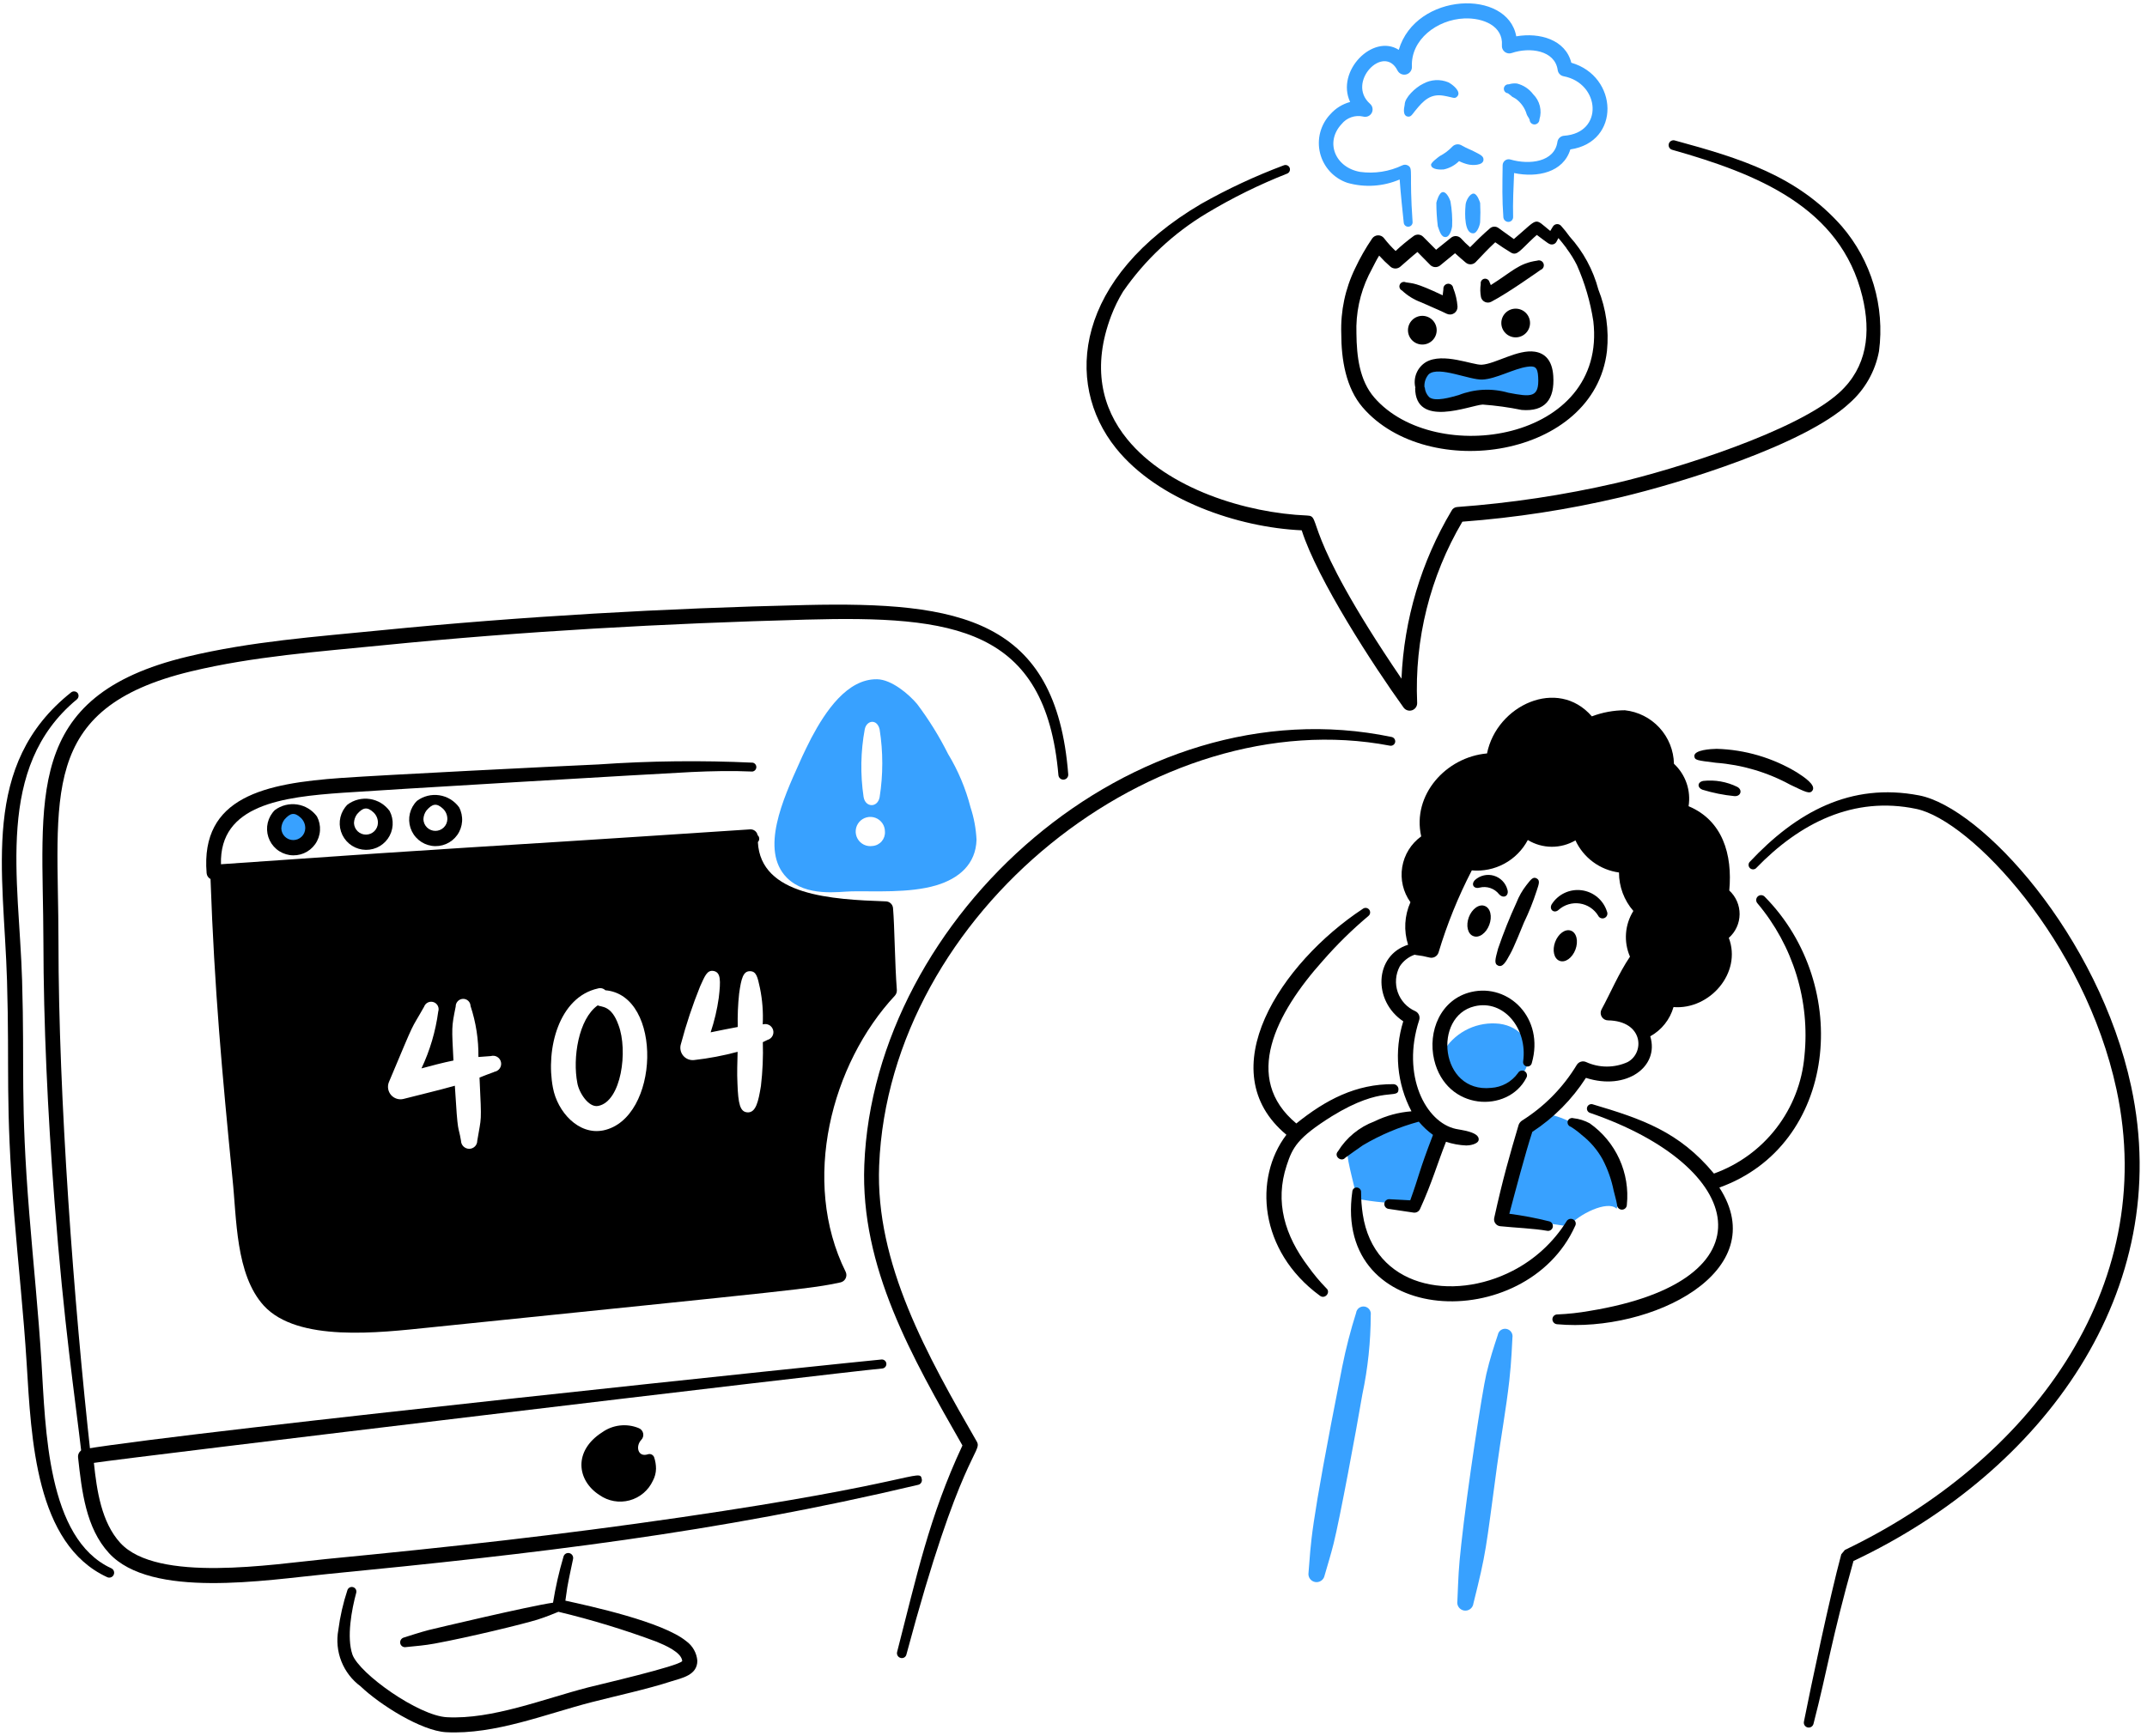 <svg width="601" height="486" viewBox="0 0 601 486" fill="none" xmlns="http://www.w3.org/2000/svg">
<g clip-path="url(#clip0_520_1709)">
<path d="M427.857 314.811C425.111 323.252 423.637 332.184 421.158 340.732C427.054 341.885 433.218 342.427 439.111 343.406C441.725 340.071 450.034 335.942 452.513 338.443C457.335 325.45 444.138 313.841 432.547 311.784C431.136 313.139 429.505 314.242 427.722 315.047L427.857 314.811Z" fill="#38A1FF"/>
<path d="M394.494 336.918C389.548 337.016 384.607 336.584 379.754 335.63C379.621 333.592 377.007 325.05 377.139 322.402C383.124 317.737 390.015 314.369 397.372 312.512C398.889 314.159 400.5 315.716 402.198 317.176C400.308 324.065 397.306 330.65 394.954 337.403L394.494 336.918Z" fill="#38A1FF"/>
<path d="M403.889 294.635C405.368 292.071 407.524 289.962 410.12 288.54C412.716 287.117 415.653 286.436 418.61 286.569C424.642 286.764 429.407 291.356 427.722 297.564C424.846 308.172 405.974 310.572 403.889 294.635Z" fill="#38A1FF"/>
<path d="M427.253 247.885C426.108 249.352 425.183 250.977 424.506 252.71C422.57 256.925 420.849 261.235 419.347 265.624C418.547 268.609 418.175 269.844 419.347 270.373C420.623 270.934 421.514 269.394 422.698 267.198C423.728 265.463 426.125 259.447 426.585 258.332C427.971 255.468 429.157 252.51 430.135 249.482C430.683 247.746 431.262 246.546 430.135 245.945C429.105 245.394 428.509 246.298 427.253 247.885Z" fill="black"/>
<path d="M428.796 297.636C432.374 285.135 422.371 275.309 411.845 277.759C403.234 279.772 399.599 288.833 401.451 296.726C404.843 311.117 422.138 311.75 427.243 301.825C427.34 301.671 427.404 301.499 427.433 301.319C427.461 301.139 427.453 300.956 427.409 300.779C427.365 300.603 427.285 300.437 427.175 300.292C427.066 300.147 426.928 300.026 426.77 299.935C426.612 299.845 426.437 299.787 426.257 299.766C426.076 299.745 425.893 299.76 425.718 299.811C425.544 299.862 425.381 299.948 425.241 300.064C425.1 300.179 424.984 300.322 424.9 300.483C424.036 301.687 422.913 302.682 421.616 303.396C420.318 304.11 418.877 304.526 417.398 304.613C403.058 306.112 401.02 284.546 412.774 281.759C420.963 279.797 427.631 288.058 426.374 297.154C426.31 297.475 426.377 297.809 426.558 298.081C426.74 298.353 427.023 298.542 427.344 298.606C427.665 298.67 427.999 298.604 428.271 298.422C428.543 298.24 428.732 297.957 428.796 297.636Z" fill="black"/>
<path d="M414.179 248.537C415.168 248.287 416.208 248.328 417.174 248.655C418.141 248.982 418.992 249.582 419.625 250.383C420.884 251.778 422.513 250.817 421.949 249.06C421.7 248.147 421.222 247.312 420.559 246.636C419.896 245.96 419.071 245.466 418.163 245.199C417.255 244.932 416.294 244.902 415.371 245.112C414.448 245.322 413.594 245.765 412.891 246.398C411.675 247.646 412.588 248.984 414.179 248.537Z" fill="black"/>
<path d="M436.298 254.761C437.093 254.052 438.032 253.525 439.052 253.218C440.071 252.911 441.145 252.831 442.199 252.983C443.253 253.136 444.26 253.517 445.151 254.101C446.041 254.684 446.793 255.455 447.354 256.361C447.503 256.689 447.776 256.945 448.114 257.072C448.452 257.199 448.826 257.187 449.155 257.038C449.484 256.889 449.74 256.615 449.867 256.277C449.994 255.939 449.981 255.565 449.832 255.236C449.342 253.669 448.413 252.276 447.156 251.22C445.899 250.164 444.366 249.491 442.738 249.279C441.11 249.067 439.455 249.326 437.969 250.025C436.484 250.724 435.23 251.834 434.355 253.224C433.543 254.707 435.073 255.891 436.298 254.761Z" fill="black"/>
<path d="M436.557 269.032C436.927 269.181 437.336 269.218 437.761 269.14C438.186 269.063 438.618 268.872 439.032 268.58C439.446 268.287 439.833 267.898 440.172 267.436C440.511 266.974 440.794 266.448 441.005 265.888C441.215 265.328 441.35 264.746 441.4 264.175C441.45 263.604 441.415 263.057 441.297 262.564C441.179 262.071 440.98 261.642 440.712 261.304C440.443 260.965 440.111 260.722 439.735 260.591C439.365 260.451 438.958 260.422 438.537 260.505C438.115 260.589 437.688 260.782 437.279 261.076C436.87 261.369 436.487 261.756 436.153 262.215C435.819 262.673 435.539 263.195 435.33 263.749C435.121 264.303 434.987 264.879 434.936 265.445C434.884 266.01 434.916 266.554 435.03 267.044C435.143 267.535 435.336 267.963 435.598 268.304C435.859 268.645 436.184 268.892 436.554 269.032H436.557Z" fill="black"/>
<path d="M412.437 262.115C412.807 262.264 413.217 262.301 413.641 262.224C414.066 262.146 414.498 261.955 414.912 261.663C415.326 261.37 415.714 260.982 416.053 260.52C416.391 260.058 416.674 259.531 416.885 258.971C417.096 258.411 417.23 257.829 417.28 257.258C417.331 256.688 417.296 256.14 417.177 255.647C417.059 255.154 416.86 254.726 416.592 254.387C416.324 254.048 415.992 253.806 415.615 253.674C415.245 253.525 414.836 253.488 414.411 253.565C413.986 253.643 413.554 253.834 413.14 254.126C412.726 254.419 412.338 254.807 412 255.269C411.661 255.731 411.378 256.258 411.167 256.818C410.956 257.377 410.822 257.96 410.772 258.53C410.722 259.101 410.757 259.649 410.875 260.142C410.993 260.635 411.192 261.063 411.46 261.402C411.728 261.741 412.06 261.983 412.437 262.115Z" fill="black"/>
<path d="M394.128 92.455C394.128 92.983 394.232 93.506 394.434 93.993C394.636 94.481 394.932 94.924 395.306 95.297C395.679 95.67 396.122 95.966 396.609 96.168C397.097 96.37 397.62 96.474 398.147 96.474C398.675 96.474 399.198 96.37 399.685 96.168C400.173 95.966 400.616 95.67 400.989 95.297C401.362 94.924 401.658 94.481 401.86 93.993C402.062 93.506 402.166 92.983 402.166 92.455C402.166 91.927 402.062 91.405 401.86 90.917C401.658 90.43 401.362 89.987 400.989 89.613C400.616 89.24 400.173 88.944 399.685 88.742C399.198 88.54 398.675 88.436 398.147 88.436C397.62 88.436 397.097 88.54 396.609 88.742C396.122 88.944 395.679 89.24 395.306 89.613C394.932 89.987 394.636 90.43 394.434 90.917C394.232 91.405 394.128 91.927 394.128 92.455Z" fill="black"/>
<path d="M420.258 90.446C420.258 91.511 420.681 92.534 421.435 93.287C422.188 94.041 423.211 94.465 424.276 94.465C425.342 94.465 426.365 94.041 427.118 93.287C427.872 92.534 428.295 91.511 428.295 90.446C428.295 89.38 427.872 88.358 427.118 87.604C426.365 86.85 425.342 86.427 424.276 86.427C423.211 86.427 422.188 86.85 421.435 87.604C420.681 88.358 420.258 89.38 420.258 90.446Z" fill="black"/>
<path d="M271.681 226.077C270.326 220.803 268.203 215.756 265.382 211.098C262.925 206.198 260.033 201.529 256.739 197.148C254.324 194.269 249.524 190.276 245.552 190.194C237.161 190.024 231.064 199.186 227.127 206.603C226.752 207.306 224.661 211.476 223.709 213.743C219.259 223.621 212.686 238.052 220.226 245.734C225.7 251.249 234.843 249.643 238.45 249.58C244.613 249.454 254.513 250.143 262.1 247.891C268.503 245.97 273.158 241.923 273.354 235.148C273.208 232.063 272.646 229.011 271.681 226.077ZM242.075 204.156C242.607 201.671 245.502 201.18 246.229 204.225C247.221 210.519 247.221 216.93 246.229 223.224C245.643 226.26 242.201 226.134 241.738 223.123C240.799 216.826 240.913 210.416 242.075 204.156ZM244.251 236.877C243.424 237.006 242.577 236.878 241.825 236.511C241.073 236.144 240.451 235.555 240.044 234.823C239.637 234.092 239.463 233.253 239.547 232.42C239.631 231.588 239.969 230.801 240.514 230.165C241.059 229.53 241.786 229.077 242.596 228.867C243.407 228.658 244.262 228.702 245.047 228.993C245.831 229.284 246.508 229.809 246.985 230.497C247.462 231.185 247.717 232.002 247.716 232.839C247.787 233.833 247.464 234.814 246.815 235.57C246.167 236.326 245.247 236.796 244.254 236.877H244.251Z" fill="#38A1FF"/>
<path d="M269.41 404.735C255.303 380.008 240.815 354.88 241.942 326.172C244.645 256.77 316.749 191.211 389.536 206.354C389.864 206.416 390.153 206.606 390.342 206.881C390.53 207.156 390.602 207.494 390.541 207.822C390.471 208.145 390.278 208.427 390.002 208.608C389.726 208.79 389.391 208.856 389.067 208.792C323.555 196.276 248.966 255.438 246.097 326.332C244.982 353.841 259.681 379.74 273.432 403.658C275.139 406.632 268.828 406.754 253.735 463.246C253.698 463.419 253.627 463.582 253.525 463.727C253.423 463.871 253.293 463.993 253.142 464.085C252.991 464.177 252.823 464.237 252.649 464.262C252.474 464.286 252.295 464.275 252.125 464.228C251.95 464.187 251.785 464.111 251.64 464.005C251.494 463.899 251.371 463.765 251.278 463.611C251.184 463.458 251.122 463.287 251.095 463.109C251.068 462.931 251.077 462.749 251.12 462.575C256.563 441.517 260.072 424.732 269.41 404.735Z" fill="black"/>
<path d="M518.837 437.082C512.588 459.372 511.665 467.076 507.65 482.654C507.57 483.009 507.352 483.318 507.044 483.513C506.737 483.708 506.364 483.773 506.009 483.693C505.653 483.613 505.344 483.395 505.149 483.088C504.954 482.78 504.89 482.407 504.969 482.052C507.007 471.797 512.195 447.151 515.42 435.208L516.428 433.995C568.024 409.236 604.453 360.972 592.465 305.072C583.584 263.633 551.735 229.702 536.402 226.493C518.903 222.833 503.835 230.389 491.517 243.148C491.28 243.34 490.981 243.438 490.676 243.426C490.371 243.413 490.081 243.291 489.859 243.081C489.638 242.87 489.501 242.587 489.472 242.283C489.444 241.979 489.527 241.676 489.706 241.428C502.856 227.369 518.053 219.032 537.209 222.717C554.717 226.08 587.486 261.976 596.566 304.197C608.831 361.29 572.283 411.847 518.837 437.082Z" fill="black"/>
<path d="M392.311 190.027C393.015 173.436 397.83 157.279 406.324 143.009C406.471 142.708 406.698 142.452 406.979 142.268C407.26 142.084 407.585 141.979 407.92 141.964C422.908 140.87 437.79 138.627 452.434 135.252C468.884 131.4 502.982 120.792 514.894 109.904C522.635 102.83 523.81 93.265 521.316 82.994C515.24 57.986 491.82 48.663 468.138 41.958C467.959 41.916 467.791 41.839 467.643 41.73C467.495 41.622 467.37 41.484 467.277 41.326C467.184 41.169 467.123 40.993 467.1 40.811C467.076 40.63 467.089 40.445 467.139 40.268C467.188 40.092 467.273 39.927 467.388 39.784C467.503 39.641 467.646 39.523 467.808 39.437C467.97 39.351 468.148 39.298 468.331 39.283C468.513 39.267 468.697 39.289 468.872 39.346C487.139 44.323 503.026 49.167 515.555 63.346C519.656 68.117 522.704 73.698 524.501 79.727C526.298 85.755 526.803 92.095 525.983 98.332C524.934 103.979 522.017 109.108 517.7 112.896C505.218 124.499 470.837 135.173 453.385 139.296C438.906 142.697 424.185 144.964 409.353 146.074C400.319 161.397 395.923 179.012 396.698 196.783C396.721 197.232 396.598 197.677 396.349 198.051C396.099 198.426 395.736 198.71 395.313 198.863C394.89 199.016 394.429 199.029 393.998 198.9C393.567 198.771 393.189 198.507 392.919 198.147C384.516 186.493 368.749 162.241 364.383 148.49C346.588 147.693 324.068 140.036 312.415 125.535C297.473 106.953 301.3 77.611 336.254 57.072C343.677 52.877 351.416 49.269 359.401 46.279C359.709 46.164 360.05 46.174 360.35 46.307C360.651 46.44 360.888 46.685 361.01 46.991C361.128 47.297 361.122 47.638 360.992 47.939C360.863 48.241 360.621 48.48 360.317 48.606C352.526 51.675 345.002 55.383 337.823 59.693C328.531 65.25 320.536 72.731 314.374 81.633C313.061 83.788 311.949 86.059 311.051 88.417C305.621 102.732 308.424 114.244 315.536 122.969C326.916 136.956 348.95 143.658 365.895 144.348C370.264 144.524 363.59 147.822 392.311 190.027Z" fill="black"/>
<path d="M480.314 213.576C487.618 214.128 494.721 216.227 501.152 219.734C505.385 221.74 506.632 222.484 507.382 221.309C508.365 219.784 504.947 217.529 503.026 216.291C496.221 212.176 488.465 209.897 480.516 209.677C478.941 209.715 474.286 209.954 474.286 211.687C474.399 212.858 474.85 212.893 480.314 213.576Z" fill="black"/>
<path d="M476.563 221.126C479.467 222.015 482.451 222.614 485.473 222.915C487.297 223.085 487.889 221.154 486.276 220.317C483.346 218.883 480.071 218.306 476.827 218.654C475.026 218.987 475.117 220.609 476.563 221.126Z" fill="black"/>
<path d="M76.698 231.986C76.698 233.422 77.267 234.799 78.28 235.814C79.292 236.83 80.665 237.4 82.097 237.4C83.529 237.4 84.902 236.83 85.914 235.814C86.927 234.799 87.495 233.422 87.495 231.986C87.495 230.55 86.927 229.173 85.914 228.157C84.902 227.142 83.529 226.572 82.097 226.572C80.665 226.572 79.292 227.142 78.28 228.157C77.267 229.173 76.698 230.55 76.698 231.986Z" fill="#38A1FF"/>
<path d="M88.73 228.622C88.077 227.725 87.253 226.966 86.305 226.39C85.358 225.814 84.305 225.431 83.208 225.264C82.112 225.097 80.993 225.149 79.916 225.417C78.84 225.686 77.828 226.165 76.938 226.827C75.964 227.795 75.279 229.015 74.958 230.35C74.637 231.686 74.693 233.084 75.12 234.389C75.547 235.694 76.327 236.855 77.375 237.743C78.422 238.631 79.696 239.21 81.054 239.417C82.411 239.624 83.799 239.449 85.064 238.914C86.328 238.378 87.419 237.502 88.215 236.383C89.011 235.263 89.48 233.945 89.571 232.575C89.662 231.205 89.371 229.836 88.73 228.622ZM85.448 231.976C85.421 232.847 85.057 233.673 84.431 234.279C83.806 234.886 82.969 235.225 82.098 235.225C81.227 235.225 80.391 234.886 79.765 234.279C79.14 233.673 78.775 232.847 78.749 231.976C78.775 231.075 79.078 230.204 79.618 229.482C81.215 227.661 82.415 227.302 84.242 229.028C84.637 229.408 84.949 229.867 85.157 230.375C85.365 230.882 85.464 231.428 85.448 231.976Z" fill="black"/>
<path d="M109.07 227.085C108.417 226.188 107.593 225.43 106.646 224.853C105.698 224.277 104.645 223.894 103.549 223.727C102.452 223.56 101.333 223.612 100.257 223.88C99.18 224.149 98.168 224.628 97.278 225.29C96.305 226.258 95.619 227.478 95.299 228.813C94.978 230.149 95.034 231.547 95.46 232.852C95.887 234.157 96.668 235.318 97.715 236.206C98.763 237.094 100.036 237.673 101.394 237.88C102.752 238.087 104.14 237.912 105.404 237.377C106.669 236.841 107.759 235.965 108.555 234.846C109.351 233.726 109.82 232.408 109.911 231.038C110.002 229.668 109.711 228.299 109.07 227.085ZM105.788 230.449C105.762 231.319 105.397 232.145 104.772 232.752C104.146 233.358 103.31 233.697 102.439 233.697C101.568 233.697 100.731 233.358 100.106 232.752C99.48 232.145 99.116 231.319 99.089 230.449C99.117 229.548 99.42 228.677 99.958 227.954C101.555 226.134 102.755 225.775 104.582 227.501C104.977 227.881 105.289 228.34 105.497 228.847C105.705 229.355 105.804 229.9 105.788 230.449Z" fill="black"/>
<path d="M128.509 226.039C127.857 225.143 127.033 224.384 126.086 223.808C125.138 223.231 124.086 222.849 122.99 222.682C121.893 222.515 120.775 222.567 119.699 222.835C118.622 223.103 117.61 223.582 116.721 224.244C115.747 225.213 115.061 226.432 114.739 227.768C114.418 229.103 114.474 230.501 114.9 231.807C115.327 233.112 116.107 234.274 117.155 235.162C118.203 236.05 119.476 236.629 120.834 236.836C122.192 237.043 123.58 236.869 124.845 236.333C126.109 235.797 127.2 234.92 127.996 233.801C128.792 232.682 129.261 231.363 129.352 229.993C129.443 228.622 129.151 227.254 128.509 226.039ZM125.224 229.403C125.198 230.274 124.833 231.1 124.208 231.706C123.583 232.312 122.746 232.652 121.875 232.652C121.004 232.652 120.167 232.312 119.542 231.706C118.917 231.1 118.552 230.274 118.525 229.403C118.552 228.502 118.856 227.632 119.398 226.912C120.995 225.088 122.191 224.729 124.018 226.455C124.414 226.835 124.725 227.294 124.933 227.802C125.141 228.309 125.24 228.855 125.224 229.403Z" fill="black"/>
<path d="M183.092 407.992C182.95 407.657 182.683 407.39 182.347 407.247C182.012 407.105 181.634 407.099 181.294 407.23C178.532 408.087 177.858 404.921 179.499 403.183C179.737 402.94 179.911 402.641 180.004 402.314C180.097 401.987 180.106 401.641 180.03 401.309C179.954 400.977 179.796 400.67 179.57 400.416C179.344 400.161 179.057 399.968 178.736 399.854C177.075 399.181 175.272 398.939 173.492 399.149C171.713 399.36 170.015 400.016 168.557 401.057C160.44 406.244 161.461 414.534 167.795 418.613C169.003 419.466 170.385 420.043 171.841 420.303C173.298 420.562 174.793 420.498 176.222 420.114C177.651 419.731 178.978 419.037 180.109 418.083C181.239 417.129 182.146 415.938 182.765 414.594C183.321 413.558 183.62 412.403 183.634 411.227C183.633 410.126 183.45 409.033 183.092 407.992Z" fill="black"/>
<path d="M25.41 407.665C20.657 364.798 16.368 307.126 16.368 263.832C16.368 223.318 10.383 198.335 53.483 187.983C71.007 183.778 89.095 182.483 107.079 180.688C146.497 176.748 185.65 174.575 225.728 173.494C266.865 172.389 292.686 175.636 296.279 217.028C296.293 217.209 296.342 217.385 296.424 217.546C296.505 217.707 296.618 217.851 296.755 217.969C296.892 218.087 297.051 218.176 297.223 218.233C297.395 218.289 297.576 218.311 297.757 218.298C297.937 218.284 298.113 218.235 298.274 218.153C298.436 218.072 298.579 217.959 298.697 217.822C298.815 217.685 298.905 217.526 298.961 217.354C299.018 217.182 299.04 217.001 299.026 216.82C295.634 173.164 268.531 168.446 225.596 169.409C186.541 170.288 145.857 172.591 106.676 176.48C88.298 178.304 70.333 179.583 52.478 183.86C6.062 194.978 12.087 223.787 12.153 263.838C12.185 286.515 13.335 311.34 15.234 336.106C17.936 371.381 20.922 390.594 22.938 407.973C22.958 408.138 23.01 408.297 23.091 408.442C23.173 408.586 23.282 408.713 23.413 408.815C23.544 408.918 23.694 408.993 23.854 409.037C24.014 409.081 24.181 409.093 24.346 409.072C24.509 409.053 24.667 409 24.81 408.918C24.953 408.836 25.078 408.726 25.177 408.595C25.277 408.463 25.349 408.313 25.389 408.153C25.428 407.994 25.436 407.827 25.41 407.665Z" fill="black"/>
<path d="M26.283 409.614C27.095 417.4 28.412 426.257 33.653 431.999C43.968 443.302 76.418 437.983 91.269 436.54C126.006 433.173 156.251 429.876 190.758 424.836C256.075 415.296 257.467 411.063 258.021 414.112C258.067 414.286 258.077 414.468 258.051 414.646C258.025 414.824 257.963 414.996 257.87 415.149C257.776 415.303 257.652 415.436 257.505 415.541C257.359 415.646 257.192 415.72 257.017 415.759C200.251 429.23 150.015 435.028 91.662 440.736C74.415 442.421 42.289 447.753 30.494 434.865C24.04 427.816 22.9 417.57 21.851 408.074C21.795 407.539 21.943 407.003 22.267 406.573C22.59 406.143 23.064 405.851 23.593 405.756C54.267 400.625 240.828 381.189 246.758 380.666C246.924 380.653 247.09 380.673 247.248 380.724C247.406 380.775 247.552 380.857 247.678 380.965C247.804 381.073 247.908 381.204 247.984 381.352C248.059 381.5 248.104 381.661 248.117 381.827C248.13 381.992 248.111 382.159 248.059 382.317C248.008 382.474 247.926 382.621 247.819 382.747C247.711 382.873 247.579 382.977 247.431 383.052C247.283 383.127 247.122 383.173 246.957 383.186C234.094 384.358 34.925 408.228 26.283 409.614Z" fill="black"/>
<path d="M19.917 193.866C-5.566 214.109 1.042 243.655 1.965 274.625C2.724 300.159 1.417 308.298 3.974 340.137C5.089 353.995 6.607 367.831 7.461 381.712C8.758 402.861 9.933 432.348 29.971 441.598C30.136 441.68 30.315 441.729 30.498 441.74C30.682 441.751 30.866 441.725 31.039 441.664C31.213 441.603 31.372 441.507 31.508 441.383C31.643 441.259 31.753 441.108 31.829 440.941C31.905 440.774 31.947 440.593 31.952 440.409C31.957 440.225 31.925 440.042 31.858 439.871C31.79 439.7 31.689 439.544 31.561 439.413C31.432 439.282 31.278 439.178 31.108 439.107C13.155 430.82 12.755 399.948 11.612 381.45C10.755 367.548 9.313 353.68 8.198 339.797C5.64 308.043 6.938 299.857 6.185 274.502C5.347 245.983 -1.506 214.865 21.53 195.816C21.782 195.602 21.942 195.3 21.979 194.972C22.016 194.643 21.927 194.313 21.728 194.049C21.508 193.792 21.197 193.629 20.86 193.595C20.522 193.561 20.185 193.658 19.917 193.866Z" fill="black"/>
<path d="M192.097 459.532C185.483 454.121 165.347 449.74 158.264 448.194C158.465 446.956 158.598 445.715 158.799 444.477C159.268 441.816 159.867 439.183 160.409 436.55C160.489 436.197 160.43 435.826 160.242 435.516C160.055 435.207 159.754 434.982 159.404 434.89C159.228 434.843 159.044 434.832 158.864 434.858C158.684 434.884 158.51 434.945 158.354 435.039C158.198 435.132 158.062 435.256 157.955 435.403C157.847 435.55 157.77 435.717 157.728 435.894C156.482 440.117 155.506 444.414 154.806 448.761C148.33 449.668 121.297 456.096 119.943 456.433C117.628 457.035 114.198 458.159 113.111 458.499C112.756 458.578 112.445 458.792 112.244 459.096C112.044 459.4 111.969 459.77 112.037 460.128C112.071 460.304 112.14 460.471 112.24 460.62C112.339 460.77 112.467 460.897 112.617 460.997C112.767 461.096 112.934 461.164 113.111 461.197C113.287 461.231 113.468 461.229 113.643 461.192C116.683 460.877 118.783 460.739 121.684 460.206C131.429 458.408 146.333 454.773 150.428 453.513C152.947 452.71 154.881 451.901 156.32 451.309C165.644 453.545 174.823 456.345 183.807 459.693C186.087 460.638 190.799 462.635 190.976 465.107C189.933 466.55 167.983 471.627 164.579 472.496C152.201 475.69 137.807 481.498 125.117 480.83C117.183 480.443 100.626 468.66 98.661 463.312C96.979 458.42 98.443 450.676 99.731 445.926C99.803 445.604 99.749 445.266 99.579 444.983C99.409 444.7 99.138 444.493 98.82 444.404C98.502 444.316 98.162 444.353 97.87 444.508C97.579 444.662 97.358 444.923 97.253 445.236C96.052 448.865 95.199 452.601 94.708 456.392C94.161 459.343 94.456 462.389 95.557 465.181C96.659 467.972 98.523 470.398 100.938 472.181C106.327 477.337 117.917 484.635 124.856 485.025C138.554 485.759 152.972 479.854 165.656 476.609C172.5 474.852 181.404 472.915 187.766 470.83C190.875 469.847 195.202 469.098 195.202 465.006C195.11 463.924 194.785 462.874 194.249 461.929C193.713 460.984 192.979 460.167 192.097 459.532Z" fill="black"/>
<path d="M378.547 333.668C373.133 371.778 427.209 373.759 440.909 343.296C441.002 343.14 441.062 342.967 441.085 342.787C441.108 342.608 441.094 342.425 441.044 342.251C440.994 342.077 440.909 341.915 440.793 341.775C440.678 341.635 440.535 341.52 440.374 341.438C440.046 341.266 439.663 341.231 439.309 341.34C438.955 341.449 438.659 341.694 438.484 342.02C434.806 347.877 429.623 352.639 423.476 355.809C406.554 364.565 384.566 360.556 381.47 339.98C381.162 337.955 381.005 335.911 381.001 333.863C381.027 333.533 380.923 333.206 380.71 332.953C380.497 332.699 380.193 332.54 379.864 332.509C379.7 332.493 379.535 332.51 379.378 332.561C379.222 332.611 379.077 332.694 378.954 332.802C378.83 332.911 378.731 333.044 378.661 333.193C378.591 333.342 378.552 333.503 378.547 333.668Z" fill="black"/>
<path d="M390.072 303.573C379.584 303.488 371.076 307.961 362.872 314.575C347.672 301.935 357.158 283.684 370.308 268.997C374.222 264.508 378.477 260.327 383.035 256.493C383.304 256.289 383.48 255.986 383.525 255.652C383.57 255.318 383.481 254.98 383.276 254.712C383.072 254.444 382.77 254.268 382.436 254.223C382.102 254.177 381.763 254.267 381.495 254.471C358.472 269.665 338.595 299.869 360.094 317.737C350.862 329.882 352.418 350.288 369.435 362.776C370.862 363.951 372.642 361.832 371.247 360.688C369.415 358.807 367.731 356.789 366.207 354.65C359.678 346.011 356.78 336.575 360.179 326.304C361.826 321.265 363.196 318.6 372.777 312.578C387.291 303.627 391.47 308.128 391.47 304.94C391.448 304.579 391.293 304.24 391.035 303.987C390.776 303.734 390.433 303.587 390.072 303.573Z" fill="black"/>
<path d="M493.983 251.082C493.735 250.815 493.391 250.659 493.027 250.646C492.662 250.633 492.308 250.766 492.042 251.014C491.775 251.263 491.618 251.607 491.606 251.971C491.593 252.335 491.725 252.689 491.974 252.956C496.919 258.839 500.63 265.657 502.886 273.004C505.142 280.351 505.897 288.077 505.105 295.721C504.465 303.049 501.74 310.04 497.252 315.867C492.764 321.694 486.7 326.114 479.779 328.603C470.015 316.82 459.558 313.293 445.744 309.186C445.436 309.119 445.113 309.171 444.841 309.33C444.569 309.49 444.366 309.746 444.273 310.047C444.181 310.349 444.205 310.675 444.34 310.959C444.476 311.244 444.714 311.468 445.007 311.586C488.925 326.606 496.809 358.609 444.941 367.066C441.974 367.594 438.975 367.922 435.964 368.049C435.785 368.043 435.606 368.073 435.438 368.136C435.27 368.2 435.116 368.296 434.985 368.419C434.854 368.542 434.749 368.69 434.675 368.854C434.602 369.018 434.562 369.195 434.557 369.375C434.555 369.738 434.693 370.088 434.942 370.352C435.192 370.616 435.533 370.775 435.895 370.795C462.179 373.179 496.579 356.14 481.287 332.518C514.286 320.685 518.664 276.052 493.983 251.082Z" fill="black"/>
<path d="M379.621 367.567C378.052 372.517 376.754 377.549 375.735 382.641C366.286 430.421 367.073 431.652 366.286 440.392C366.198 440.981 366.343 441.581 366.691 442.063C367.039 442.546 367.562 442.874 368.149 442.976C368.735 443.079 369.338 442.948 369.829 442.611C370.321 442.275 370.661 441.76 370.777 441.176C371.647 438.156 372.563 435.217 373.322 432.165C375.058 425.189 379.568 400.984 381.363 390.414C382.908 383.115 383.693 375.676 383.706 368.216C383.749 367.947 383.738 367.672 383.675 367.408C383.611 367.143 383.496 366.893 383.336 366.673C383.176 366.453 382.974 366.266 382.742 366.124C382.51 365.982 382.252 365.887 381.984 365.844C381.715 365.802 381.44 365.812 381.175 365.876C380.911 365.939 380.661 366.054 380.441 366.214C380.221 366.374 380.034 366.576 379.892 366.808C379.75 367.04 379.654 367.298 379.612 367.567H379.621Z" fill="#38A1FF"/>
<path d="M419.281 373.759C418.116 377.296 417.076 380.417 416.065 384.726C414.884 389.765 410.73 416.817 409.032 432.515C408.261 439.63 408.267 441.019 407.958 448.298C407.902 448.597 407.907 448.905 407.973 449.203C408.038 449.501 408.163 449.782 408.34 450.031C408.517 450.279 408.742 450.489 409.001 450.649C409.261 450.809 409.55 450.914 409.852 450.96C410.153 451.005 410.461 450.989 410.756 450.914C411.051 450.838 411.328 450.703 411.57 450.518C411.812 450.333 412.015 450.101 412.165 449.835C412.316 449.57 412.411 449.278 412.446 448.975C416.081 434.402 415.823 434.502 419.079 410.332C420.154 402.392 421.599 394.505 422.497 386.562C423.108 381.183 423.275 375.97 423.369 374.55C423.468 374.003 423.348 373.44 423.034 372.982C422.72 372.524 422.239 372.208 421.694 372.102C421.426 372.05 421.151 372.051 420.884 372.106C420.617 372.161 420.364 372.269 420.139 372.423C419.914 372.578 419.723 372.775 419.575 373.005C419.428 373.234 419.328 373.49 419.281 373.759Z" fill="#38A1FF"/>
<path d="M484.069 249.346C485.013 239.186 482.16 229.715 472.676 225.743C473.024 223.579 472.832 221.362 472.117 219.289C471.403 217.216 470.189 215.351 468.582 213.86C468.502 210.121 467.064 206.538 464.537 203.781C462.009 201.024 458.565 199.281 454.847 198.877C451.687 198.886 448.556 199.466 445.602 200.587C436.009 189.523 418.95 197.498 416.258 210.965C404.78 211.973 395.202 222.6 397.832 234.191C394.992 236.239 393.079 239.33 392.514 242.786C391.949 246.243 392.778 249.782 394.818 252.628C393.137 256.379 392.903 260.618 394.16 264.531C384.68 267.52 384.251 280.279 392.809 285.973C391.512 290.117 391.047 294.477 391.442 298.801C391.837 303.126 393.082 307.329 395.108 311.17C391.494 311.443 387.966 312.405 384.714 314.005C380.486 315.589 376.905 318.532 374.532 322.373C373.253 323.746 375.476 325.523 376.607 324.15C376.922 323.895 381.184 320.896 381.499 320.685C386.395 317.783 391.663 315.558 397.158 314.071C398.322 315.468 399.657 316.713 401.13 317.778C396.976 328.622 397.439 328.672 394.765 336.093L389.07 335.794C388.713 335.74 388.349 335.831 388.059 336.046C387.769 336.26 387.576 336.582 387.522 336.939C387.469 337.296 387.559 337.659 387.774 337.95C387.989 338.24 388.31 338.433 388.667 338.487L395.769 339.545C396.132 339.576 396.495 339.493 396.808 339.306C397.12 339.12 397.366 338.84 397.511 338.506C400.784 331.353 402.377 325.746 404.774 319.699C406.605 320.313 408.514 320.663 410.443 320.739C411.18 320.764 413.81 320.424 413.927 319.117C414.125 316.912 408.865 316.405 407.565 316.109C399.061 314.295 392.223 301.091 397.256 285.658C397.418 285.18 397.398 284.659 397.201 284.194C397.003 283.73 396.642 283.354 396.185 283.139C395.043 282.637 394.016 281.905 393.169 280.988C392.323 280.071 391.675 278.99 391.266 277.811C390.857 276.632 390.696 275.381 390.793 274.137C390.89 272.893 391.243 271.682 391.829 270.581C392.819 269.069 394.279 267.924 395.984 267.324C396.114 267.366 396.248 267.396 396.384 267.413C397.65 267.555 398.905 267.789 400.138 268.112C400.662 268.248 401.218 268.178 401.692 267.916C402.165 267.654 402.52 267.22 402.683 266.704C405.066 258.767 408.184 251.07 411.996 243.712C415.156 243.997 418.33 243.341 421.119 241.828C423.908 240.315 426.187 238.012 427.672 235.208C429.677 236.428 431.976 237.082 434.324 237.099C436.672 237.117 438.98 236.498 441.004 235.309C442.116 237.712 443.817 239.795 445.948 241.367C448.079 242.939 450.572 243.948 453.196 244.301C453.193 248.259 454.621 252.085 457.218 255.072C456.034 256.969 455.329 259.125 455.164 261.354C455 263.584 455.38 265.82 456.273 267.869C453.124 272.518 450.768 278.159 448.298 282.672C448.135 282.987 448.055 283.338 448.066 283.692C448.076 284.046 448.177 284.391 448.358 284.695C448.54 284.999 448.796 285.252 449.102 285.429C449.409 285.607 449.755 285.703 450.11 285.709C460.081 285.866 460.447 294.821 455.602 297.391C453.771 298.221 451.783 298.648 449.772 298.643C447.762 298.637 445.776 298.2 443.949 297.359C443.501 297.168 443.001 297.141 442.535 297.282C442.07 297.424 441.669 297.726 441.404 298.134C437.583 304.474 432.327 309.828 426.059 313.765C425.631 314.049 425.301 314.459 425.114 314.937C422.573 323.542 420.705 329.973 418.28 340.978C418.215 341.239 418.207 341.511 418.254 341.776C418.302 342.041 418.405 342.293 418.557 342.516C418.708 342.738 418.905 342.926 419.134 343.068C419.363 343.209 419.619 343.301 419.886 343.337C424.056 343.775 429.335 343.967 433.086 344.632C433.437 344.698 433.8 344.623 434.096 344.423C434.392 344.223 434.597 343.915 434.668 343.565C434.738 343.215 434.668 342.851 434.472 342.553C434.276 342.254 433.97 342.045 433.621 341.97C429.958 341.054 426.245 340.349 422.5 339.86C424.075 333.904 427.004 322.811 428.932 316.928C434.944 313.003 440.058 307.85 443.939 301.809C455.278 305.454 464.566 298.695 461.946 290.175C463.517 289.305 464.901 288.134 466.018 286.729C467.136 285.324 467.965 283.712 468.459 281.986C478.61 282.789 487.653 272.376 483.936 262.609C484.875 261.783 485.63 260.768 486.151 259.63C486.672 258.493 486.948 257.259 486.96 256.007C486.973 254.756 486.722 253.517 486.223 252.369C485.725 251.222 484.991 250.192 484.069 249.346Z" fill="black"/>
<path d="M439.716 315.504C440.805 316.187 441.836 316.96 442.796 317.816C445.178 319.68 447.161 322.004 448.626 324.65C450.056 327.399 451.093 330.335 451.706 333.372C452.021 334.748 452.443 336.02 452.651 337.318C452.647 337.682 452.787 338.033 453.041 338.294C453.296 338.555 453.643 338.704 454.007 338.709C454.371 338.713 454.723 338.573 454.983 338.319C455.244 338.064 455.393 337.717 455.398 337.353C455.849 332.969 455.125 328.544 453.298 324.533C451.471 320.522 448.608 317.071 445.004 314.534C443.594 313.764 442.047 313.279 440.45 313.107C440.128 313.01 439.781 313.041 439.482 313.193C439.182 313.345 438.952 313.606 438.84 313.923C438.749 314.249 438.79 314.597 438.954 314.893C439.118 315.189 439.392 315.408 439.716 315.504Z" fill="black"/>
<path d="M403.842 82.685L404.043 81C404.021 80.82 404.034 80.637 404.082 80.462C404.13 80.286 404.212 80.122 404.324 79.979C404.436 79.835 404.574 79.715 404.732 79.625C404.89 79.536 405.064 79.478 405.245 79.455C405.425 79.433 405.608 79.446 405.783 79.494C405.959 79.542 406.123 79.624 406.266 79.736C406.41 79.848 406.53 79.986 406.619 80.144C406.709 80.302 406.767 80.476 406.79 80.657C407.458 82.309 407.865 84.054 407.996 85.832C408.017 86.198 407.943 86.563 407.78 86.892C407.617 87.22 407.372 87.501 407.067 87.706C406.763 87.91 406.411 88.032 406.045 88.059C405.679 88.086 405.313 88.018 404.982 87.86C402.635 86.71 400.213 85.75 397.81 84.647C395.821 83.917 394 82.792 392.456 81.34C392.153 81.198 391.918 80.942 391.804 80.627C391.69 80.312 391.706 79.965 391.848 79.662C391.99 79.358 392.247 79.124 392.561 79.01C392.876 78.896 393.223 78.912 393.527 79.054C395.508 79.416 395.971 78.965 403.842 82.685Z" fill="black"/>
<path d="M417.306 79.825C423.29 76.068 425.095 73.715 430.305 72.981C430.475 72.919 430.656 72.891 430.837 72.899C431.018 72.907 431.196 72.951 431.361 73.027C431.525 73.104 431.673 73.212 431.795 73.346C431.918 73.479 432.013 73.636 432.075 73.806C432.137 73.977 432.165 74.158 432.157 74.339C432.149 74.52 432.105 74.698 432.029 74.862C431.952 75.027 431.844 75.174 431.71 75.297C431.576 75.419 431.42 75.514 431.25 75.576C430.935 75.775 422.185 82.036 417.448 84.487C417.18 84.632 416.882 84.713 416.578 84.725C416.273 84.737 415.97 84.679 415.692 84.555C415.413 84.431 415.167 84.245 414.972 84.011C414.777 83.777 414.638 83.501 414.566 83.205C414.333 81.987 414.311 80.739 414.5 79.513C414.441 79.187 414.513 78.85 414.702 78.576C414.89 78.302 415.178 78.114 415.505 78.052C415.834 77.996 416.173 78.072 416.448 78.262C416.723 78.452 416.914 78.741 416.979 79.069C417.114 79.309 417.223 79.563 417.306 79.825Z" fill="black"/>
<path d="M397.476 108.534C396.846 97.419 410.944 104.395 414.827 104.203C420.657 103.913 432.078 95.315 432.717 105.387C433.495 117.671 422.198 110.742 414.897 111.214C409.738 111.557 397.98 117.737 397.476 108.534Z" fill="#38A1FF"/>
<path d="M396.138 108.613C396.138 120.02 411.47 113.498 415.035 113.28C418.704 113.546 422.351 114.049 425.955 114.786C432.569 115.337 435.234 111.762 434.799 105.255C434.503 100.817 432.424 98.902 429.64 98.477C424.868 97.74 418.572 101.92 414.768 102.124C412.283 102.269 403.924 98.609 399.158 101.387C397.96 102.118 397.027 103.213 396.497 104.512C395.966 105.811 395.866 107.246 396.21 108.606L396.138 108.613ZM398.749 108.465C398.685 107.8 398.76 107.129 398.968 106.495C399.175 105.86 399.511 105.275 399.955 104.776C402.723 102.417 411.347 106.43 414.963 106.279C418.761 106.112 423.703 103.249 427.492 102.701C429.637 102.386 430.421 102.751 430.572 105.535C430.931 111.472 428.572 111.183 422.198 109.961C417.631 108.65 412.76 108.881 408.339 110.619C406.248 111.211 401.643 112.609 400.031 111.167C399.327 110.437 398.902 109.485 398.827 108.474L398.749 108.465Z" fill="black"/>
<path d="M391.546 13.954C396.355 -2.216 422.04 -3.151 424.44 10.175C431.01 9.028 438.239 11.12 439.848 17.567C453.026 21.346 453.763 39.759 439.58 41.841C437.618 48.266 430.38 49.822 423.832 48.455C423.675 52.367 423.451 56.758 423.561 60.691C423.574 60.869 423.552 61.047 423.495 61.216C423.439 61.385 423.349 61.541 423.232 61.675C423.115 61.809 422.973 61.919 422.813 61.998C422.653 62.076 422.479 62.123 422.302 62.134C421.936 62.147 421.579 62.02 421.305 61.778C421.03 61.536 420.86 61.198 420.828 60.833C420.462 55.718 420.547 52.052 420.629 46.209C420.641 45.95 420.713 45.697 420.838 45.469C420.964 45.242 421.14 45.046 421.353 44.897C421.566 44.748 421.81 44.651 422.067 44.611C422.324 44.572 422.586 44.591 422.834 44.669C428.169 46.219 435.18 45.359 435.965 39.702C436.038 39.249 436.264 38.835 436.605 38.528C436.945 38.22 437.381 38.038 437.839 38.011C449.035 37.208 447.943 23.315 437.706 21.353C437.272 21.276 436.874 21.061 436.572 20.74C436.27 20.419 436.08 20.008 436.031 19.57C435.24 14.096 428.261 13.11 423.168 14.846C422.84 14.96 422.488 14.989 422.145 14.932C421.803 14.874 421.48 14.732 421.207 14.518C420.934 14.303 420.718 14.024 420.581 13.705C420.444 13.386 420.389 13.037 420.421 12.691C420.812 7.29 415.206 4.95 409.902 5.164C402.254 5.479 394.843 11.113 395.231 18.707C395.246 19.19 395.098 19.664 394.809 20.052C394.52 20.439 394.108 20.717 393.641 20.839C393.173 20.962 392.678 20.922 392.236 20.726C391.794 20.531 391.432 20.191 391.209 19.762C387.385 12.096 376.749 23.06 383.505 29.063C383.864 29.373 384.107 29.797 384.192 30.265C384.277 30.732 384.199 31.214 383.972 31.631C383.745 32.048 383.382 32.375 382.944 32.557C382.505 32.739 382.017 32.765 381.561 32.632C380.459 32.387 379.309 32.456 378.244 32.831C377.178 33.206 376.239 33.873 375.533 34.754C370.809 39.847 373.788 46.934 380.758 48.134C384.784 48.683 388.883 48.044 392.55 46.294C392.802 46.171 393.081 46.112 393.361 46.123C393.642 46.134 393.915 46.215 394.157 46.358C395.643 47.271 394.431 48.187 395.417 62.15C395.441 62.478 395.334 62.803 395.12 63.052C394.905 63.302 394.6 63.456 394.272 63.48C393.943 63.505 393.619 63.398 393.369 63.184C393.12 62.969 392.966 62.664 392.941 62.336C392.799 61.117 391.965 53.038 391.801 50.257C387.184 52.233 382.029 52.566 377.196 51.202C375.319 50.574 373.631 49.482 372.289 48.027C370.947 46.572 369.994 44.802 369.519 42.881C369.045 40.959 369.063 38.949 369.573 37.036C370.083 35.124 371.068 33.372 372.437 31.942C373.901 30.302 375.811 29.124 377.933 28.553C373.88 19.898 384.32 9.343 391.546 13.954Z" fill="#38A1FF"/>
<path d="M408.428 45.113C407.252 46.286 405.764 47.095 404.141 47.444C403.316 47.523 400.724 47.57 400.588 46.184C400.465 45.554 402.752 43.895 403.067 43.68C404.365 43 405.543 42.111 406.554 41.05C406.876 40.713 407.302 40.494 407.763 40.428C408.224 40.362 408.695 40.452 409.098 40.685C410.765 41.63 411.59 41.873 412.582 42.386C414.415 43.331 415.36 43.702 415.262 44.817C415.124 46.348 412.185 46.354 410.853 46.014C410.013 45.806 409.2 45.504 408.428 45.113Z" fill="#38A1FF"/>
<path d="M396.091 31.079C398.491 28.09 400.453 26.162 404.131 26.805C406.815 27.249 407.256 27.869 408.018 26.887C409.023 25.586 406.645 23.661 405.404 23.038C404.275 22.574 403.057 22.37 401.839 22.441C400.621 22.513 399.434 22.858 398.368 23.45C396.242 24.461 393.212 27.334 393.212 29.296C392.897 30.71 392.796 32.288 393.879 32.6C394.909 32.896 395.237 32.131 396.091 31.079Z" fill="#38A1FF"/>
<path d="M422.097 26.118C422.535 26.43 422.956 26.767 423.357 27.126C423.624 27.299 423.958 27.441 424.226 27.605C425.753 28.681 426.865 30.249 427.376 32.046C427.577 32.584 427.977 32.965 428.179 33.523C428.184 33.703 428.224 33.879 428.297 34.043C428.371 34.207 428.476 34.355 428.607 34.478C428.738 34.602 428.892 34.698 429.06 34.761C429.228 34.825 429.407 34.855 429.587 34.849C429.949 34.829 430.29 34.67 430.539 34.406C430.788 34.141 430.927 33.791 430.925 33.428C431.308 32.21 431.347 30.91 431.04 29.671C430.733 28.431 430.091 27.3 429.183 26.402C428.058 24.902 426.449 23.836 424.629 23.384C423.863 23.301 423.087 23.378 422.352 23.611C422.187 23.594 422.021 23.61 421.863 23.658C421.704 23.705 421.556 23.783 421.428 23.888C421.3 23.992 421.194 24.121 421.115 24.267C421.037 24.413 420.988 24.572 420.971 24.737C420.954 24.902 420.97 25.068 421.017 25.226C421.065 25.385 421.143 25.532 421.248 25.661C421.352 25.789 421.481 25.895 421.627 25.974C421.773 26.052 421.932 26.101 422.097 26.118Z" fill="#38A1FF"/>
<path d="M402.075 56.764C402.074 58.963 402.208 61.16 402.478 63.343C402.938 64.603 403.379 66.461 404.683 66.379C405.987 66.298 406.456 63.706 406.49 63.387C406.587 61.052 406.431 58.713 406.024 56.411C405.942 56.096 405.079 53.715 403.879 53.787C402.837 53.853 402.141 56.414 402.075 56.764Z" fill="#38A1FF"/>
<path d="M410.239 57.545C409.999 60.065 409.949 65.501 412.443 65.331C413.584 65.255 414.333 62.811 414.333 62.112C414.424 60.353 414.424 58.592 414.333 56.833C414.248 56.518 413.517 54.269 412.525 54.206C411.41 54.14 410.239 56.329 410.239 57.545Z" fill="#38A1FF"/>
<path d="M423.769 66.937C430.925 60.868 429.265 60.852 433.952 64.676L434.692 63.447C434.806 63.256 434.963 63.094 435.151 62.974C435.338 62.855 435.551 62.781 435.773 62.758C435.994 62.736 436.218 62.766 436.426 62.846C436.633 62.925 436.82 63.053 436.969 63.217C437.83 64.176 438.635 65.182 439.382 66.231C443.2 70.465 445.955 75.547 447.42 81.057C449.595 86.519 450.423 92.425 449.832 98.276C446.336 128.351 399.668 135.104 381.486 114.118C376.733 108.622 375.457 100.647 375.457 93.409C375.235 87.088 376.569 80.808 379.341 75.123C380.702 72.221 382.294 69.433 384.1 66.786C384.285 66.515 384.532 66.293 384.821 66.137C385.109 65.982 385.431 65.897 385.759 65.891C386.086 65.886 386.411 65.958 386.705 66.103C386.999 66.249 387.253 66.462 387.448 66.726C388.43 67.989 389.505 69.176 390.664 70.279C392.26 68.787 393.942 67.392 395.703 66.099C396.098 65.804 396.587 65.661 397.079 65.697C397.571 65.734 398.033 65.947 398.38 66.298L401.999 69.932L406.22 66.537C406.621 66.223 407.125 66.07 407.633 66.109C408.141 66.147 408.617 66.374 408.966 66.745C409.761 67.626 410.612 68.455 411.514 69.227C413.366 67.337 415.076 65.658 417.073 63.942C417.392 63.658 417.798 63.492 418.224 63.468C418.65 63.445 419.071 63.566 419.42 63.813C420.487 64.6 423.435 66.685 423.769 66.937ZM430.201 65.784C429.933 66.036 429.599 66.294 429.332 66.553C425.552 70.071 424.648 71.734 422.966 70.729C421.46 69.821 419.99 68.857 418.557 67.838C415.895 70.332 415.965 70.421 413.064 73.409C412.705 73.77 412.225 73.984 411.717 74.009C411.209 74.034 410.71 73.869 410.317 73.545C409.293 72.688 408.288 71.808 407.303 70.906L403.08 74.37C402.689 74.667 402.206 74.815 401.716 74.79C401.226 74.765 400.76 74.567 400.402 74.231L396.783 70.556C395.442 71.598 393.659 73.258 391.961 74.691C391.575 75.016 391.086 75.192 390.581 75.186C390.077 75.181 389.591 74.996 389.212 74.663C388.097 73.699 387.045 72.665 386.062 71.567C385.243 72.846 384.629 74.225 383.117 77.101C380.671 82.17 379.498 87.759 379.7 93.384C379.766 99.775 380.554 106.546 384.724 111.337C401.684 130.874 449.949 123.63 446.012 89.929C445.177 84.498 443.623 79.202 441.391 74.181C440.572 72.555 439.607 71.007 438.509 69.554V69.52C438.509 69.52 438.509 69.482 438.443 69.463V69.406C437.442 68.093 437.057 67.627 436.239 66.66L435.703 67.668C435.608 67.852 435.475 68.014 435.312 68.143C435.149 68.272 434.96 68.364 434.758 68.414C433.706 68.641 433.328 68.071 430.201 65.781V65.784Z" fill="black"/>
<path d="M173.136 287.032C171.143 281.4 168.371 282.043 167.31 281.51C161.936 285.312 160.242 296.254 161.615 303.271C162.072 305.964 164.796 310.2 167.445 309.668C173.965 308.414 175.829 294.115 173.136 287.032Z" fill="black"/>
<path d="M250.519 278.77C250.889 278.345 251.081 277.793 251.054 277.23C250.472 269.671 250.424 259.394 249.983 254.304C249.947 253.791 249.72 253.311 249.348 252.957C248.976 252.603 248.484 252.4 247.971 252.389C232.944 251.857 212.913 250.814 212.147 235.784C212.274 235.656 212.374 235.503 212.44 235.334C212.506 235.166 212.536 234.986 212.53 234.806C212.523 234.625 212.48 234.448 212.402 234.284C212.324 234.121 212.214 233.976 212.078 233.857C211.989 233.376 211.728 232.945 211.342 232.645C210.956 232.345 210.474 232.196 209.987 232.228C115.221 238.506 143.914 236.235 61.857 241.992C61.379 225.274 79.24 223.158 95.892 221.98C105.47 221.287 184.862 216.578 193.505 216.175C199.199 215.907 204.894 215.781 210.588 216.036C210.887 216.006 211.164 215.869 211.371 215.652C211.578 215.435 211.701 215.151 211.717 214.852C211.734 214.552 211.642 214.256 211.46 214.018C211.278 213.78 211.017 213.614 210.724 213.551C196.322 212.88 181.893 213.045 167.511 214.046C155.517 214.575 107.549 216.981 95.555 217.825C74.242 219.34 56.075 223.091 57.839 244.49C57.867 244.834 57.981 245.165 58.173 245.453C58.364 245.741 58.625 245.975 58.931 246.134C60.031 277.173 62.172 300.487 65.073 329.954C66.27 341.107 65.886 356.827 73.848 365.592C83.338 375.92 106.169 373.151 120.075 371.721C226.276 360.824 226.585 360.896 235.243 359.085C235.557 359.021 235.852 358.885 236.106 358.69C236.36 358.494 236.566 358.243 236.708 357.955C236.85 357.668 236.925 357.352 236.927 357.032C236.928 356.711 236.857 356.394 236.717 356.106C224.122 330.685 232.705 297.885 250.519 278.77ZM138.368 300.143C136.947 300.638 135.593 301.192 134.229 301.718C134.859 315.016 134.752 312.37 133.599 319.416C133.599 319.714 133.539 320.009 133.425 320.283C133.31 320.558 133.142 320.808 132.93 321.017C132.718 321.227 132.467 321.393 132.191 321.505C131.915 321.617 131.62 321.673 131.322 321.671C130.722 321.664 130.149 321.424 129.723 321.001C129.298 320.578 129.055 320.006 129.045 319.406C128.229 314.584 128.198 318.515 127.322 304.008C122.563 305.362 117.722 306.458 112.966 307.702C112.338 307.862 111.677 307.843 111.059 307.649C110.44 307.454 109.888 307.092 109.463 306.602C109.038 306.112 108.758 305.514 108.654 304.874C108.549 304.234 108.625 303.578 108.872 302.978C116.843 284.014 114.56 289.287 118.72 281.876C118.906 281.357 119.289 280.933 119.785 280.695C120.282 280.456 120.852 280.424 121.373 280.604C121.894 280.784 122.322 281.162 122.565 281.656C122.809 282.15 122.848 282.72 122.673 283.243C121.94 288.757 120.358 294.124 117.983 299.154C120.957 298.351 123.927 297.561 126.931 296.95C126.472 287.567 126.346 287.8 127.561 281.832C127.552 281.283 127.756 280.752 128.131 280.352C128.506 279.951 129.023 279.713 129.571 279.687C129.844 279.674 130.116 279.715 130.373 279.809C130.629 279.903 130.864 280.047 131.064 280.233C131.264 280.419 131.424 280.643 131.536 280.892C131.648 281.142 131.709 281.41 131.716 281.683C133.239 286.288 133.984 291.114 133.92 295.964C135.07 295.872 136.226 295.8 137.385 295.706C137.684 295.617 137.998 295.591 138.307 295.63C138.616 295.669 138.914 295.771 139.182 295.93C139.45 296.089 139.682 296.302 139.863 296.555C140.045 296.808 140.173 297.095 140.238 297.4C140.303 297.705 140.305 298.02 140.243 298.325C140.181 298.63 140.056 298.919 139.877 299.174C139.698 299.429 139.468 299.644 139.202 299.806C138.935 299.968 138.639 300.073 138.33 300.115L138.368 300.143ZM168.85 316.521C161.939 317.901 156.028 311.302 154.78 304.575C152.698 293.652 156.478 279.18 167.379 276.776C167.738 276.664 168.121 276.652 168.486 276.741C168.852 276.83 169.186 277.016 169.454 277.28C185.659 278.641 184.705 313.261 168.85 316.524V316.521ZM214.875 291.161L213.533 291.816C213.66 295.918 213.482 300.024 213.001 304.099C212.298 308.351 211.627 311.658 209.18 311.463C207.193 311.309 206.635 309.186 206.434 303.422C206.273 300.455 206.412 297.485 206.475 294.512C202.483 295.585 198.416 296.356 194.308 296.817C193.728 296.885 193.141 296.805 192.601 296.585C192.061 296.365 191.585 296.012 191.218 295.559C190.85 295.106 190.603 294.568 190.499 293.994C190.395 293.42 190.438 292.829 190.623 292.276C192.071 286.81 193.86 281.44 195.977 276.197C197.237 273.501 197.867 271.441 199.864 271.901C201.753 272.351 201.779 274.515 201.202 279.391C200.74 282.676 199.978 285.913 198.925 289.06C201.445 288.572 203.983 287.998 206.513 287.558C206.438 284.446 206.566 281.333 206.897 278.238C207.492 273.885 208.062 271.939 209.911 271.939C211.76 271.939 212.062 273.611 212.727 276.635C213.415 279.983 213.677 283.406 213.505 286.821H213.596C214.178 286.658 214.801 286.733 215.328 287.028C215.856 287.323 216.245 287.814 216.412 288.395C216.493 288.678 216.518 288.974 216.484 289.266C216.451 289.558 216.36 289.841 216.218 290.098C216.075 290.356 215.883 290.582 215.652 290.765C215.422 290.948 215.158 291.083 214.875 291.164V291.161Z" fill="black"/>
</g>
<defs>
<clipPath id="clip0_520_1709">
<rect width="600" height="485.039" fill="white" transform="translate(0.5 0.48)"/>
</clipPath>
</defs>
</svg>

